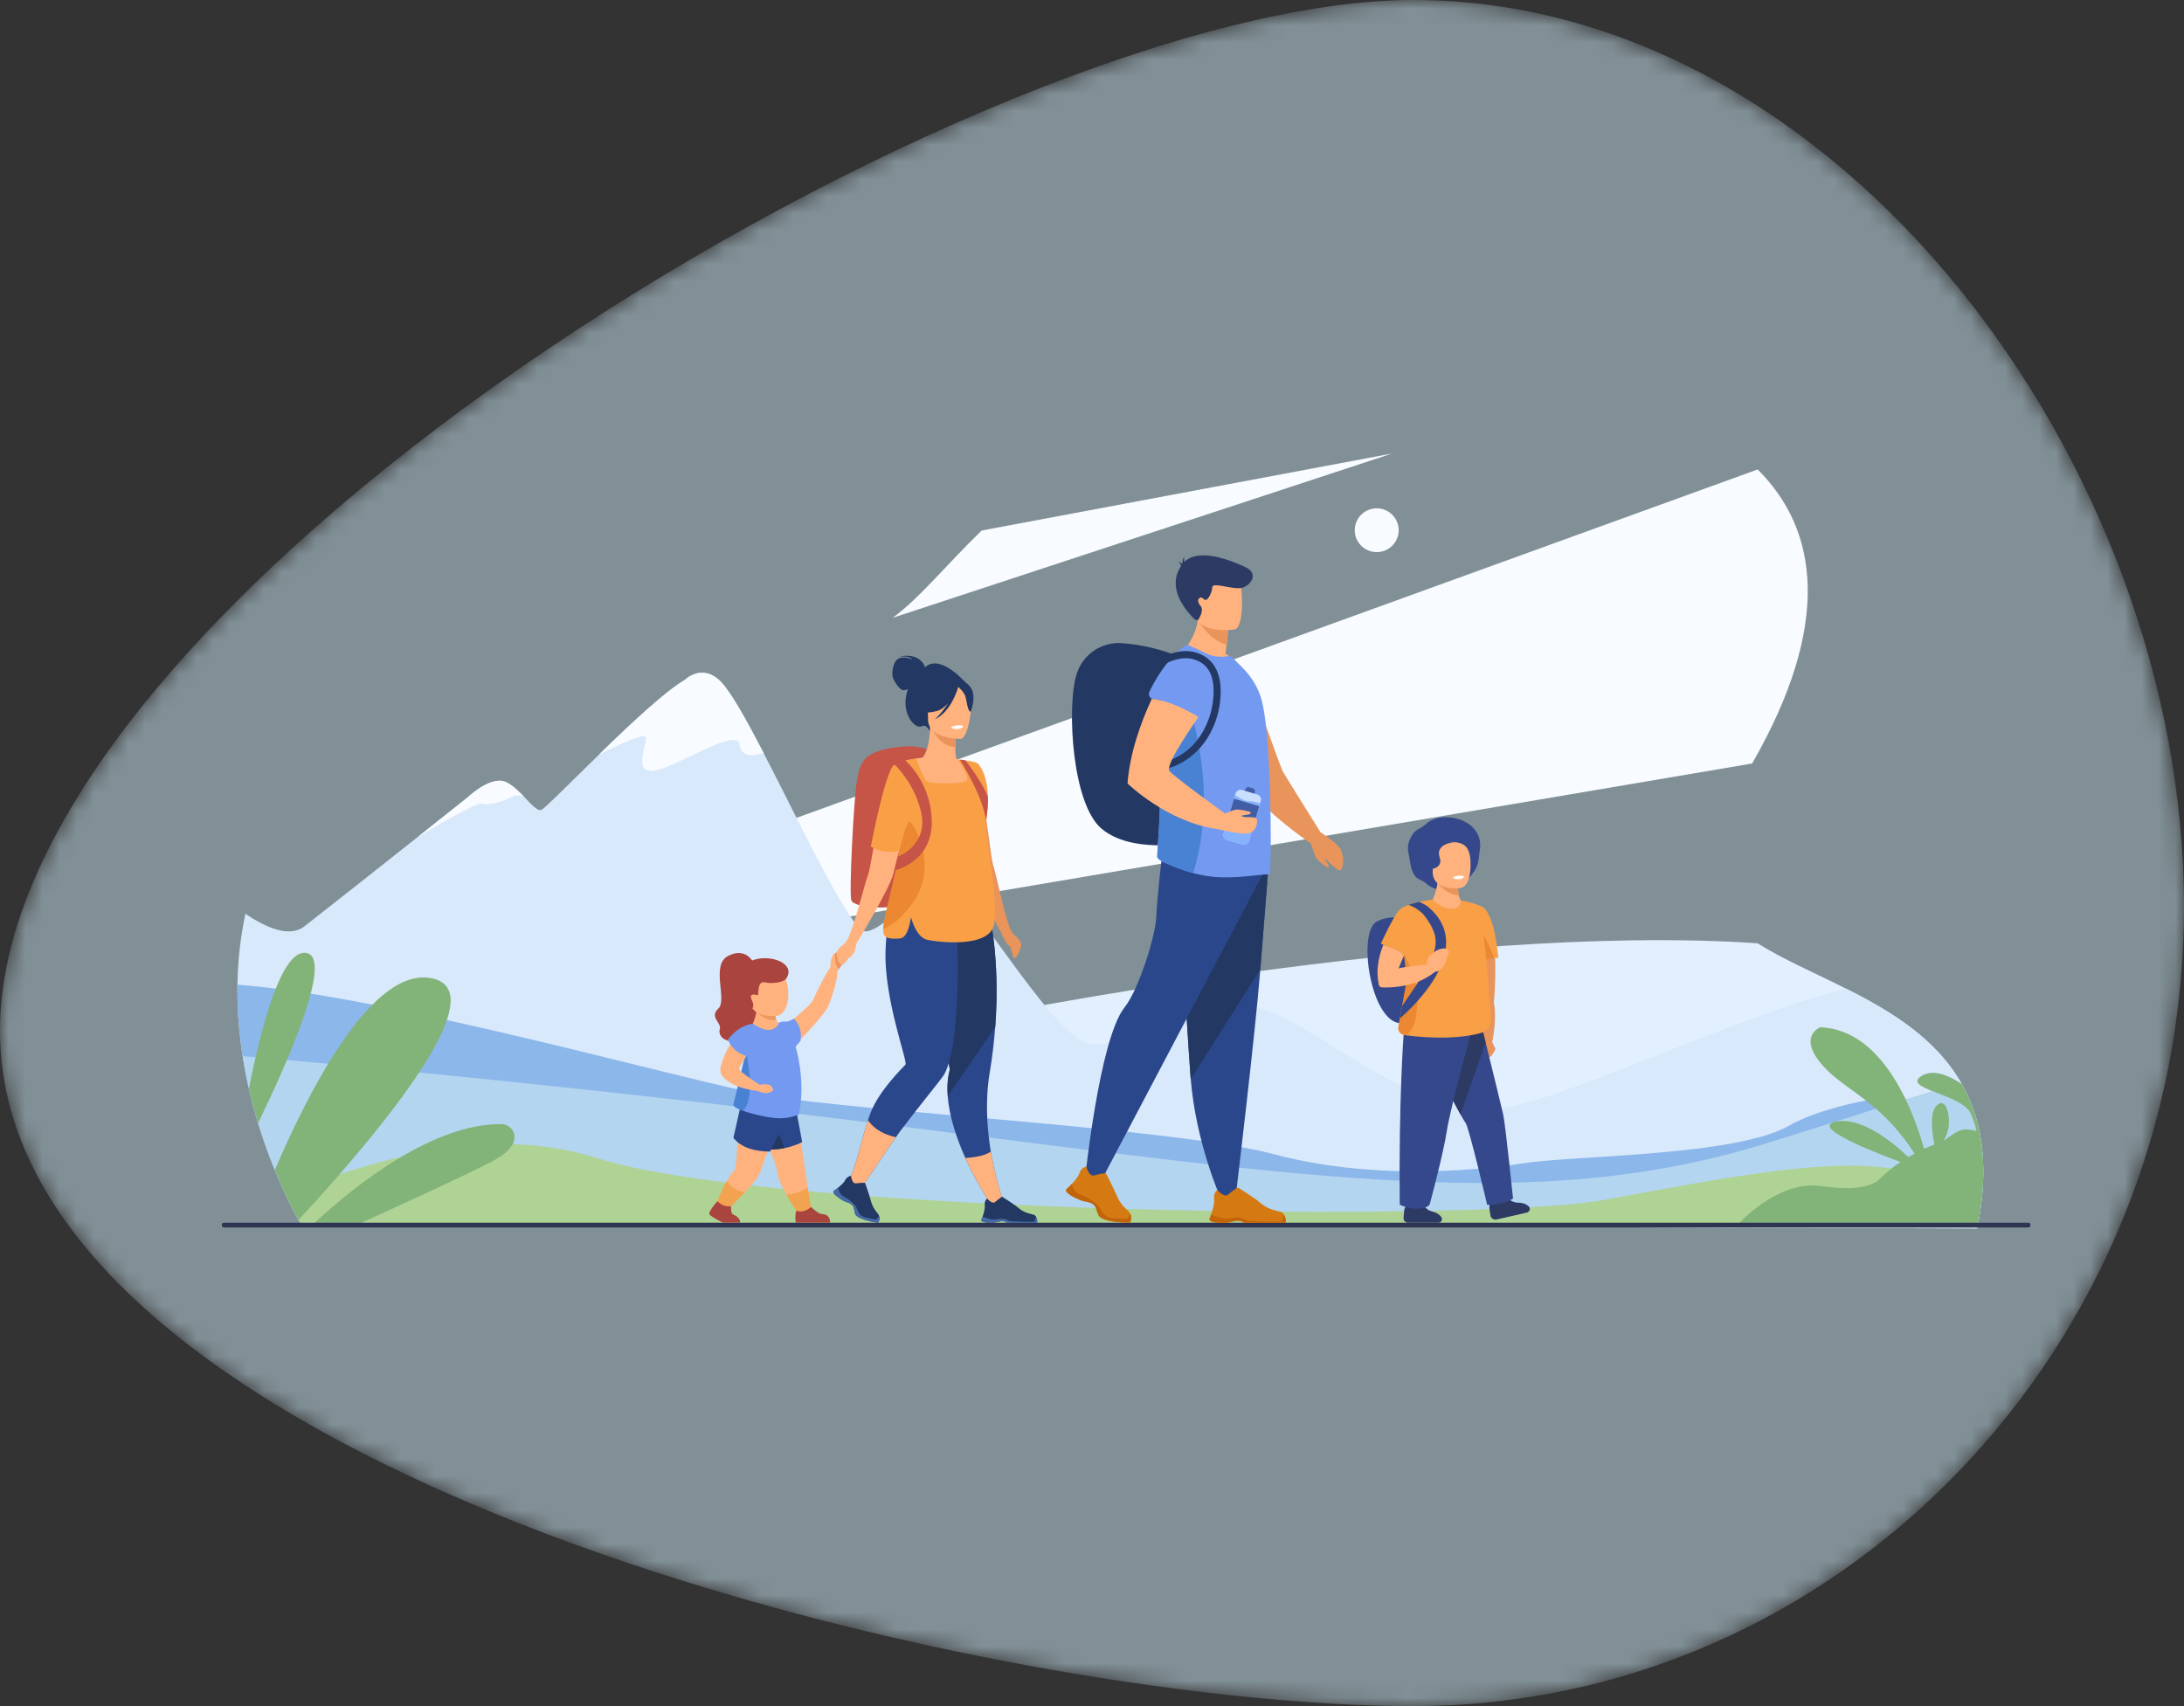 <svg width="128" height="100" viewBox="0 0 128 100" fill="none" xmlns="http://www.w3.org/2000/svg">
<rect x="0" y="0" width="128" height="100" fill="#333333" stroke="none"/>
<mask id="mask0_396_30525" style="mask-type:alpha" maskUnits="userSpaceOnUse" x="0" y="0" width="128" height="100">
<path d="M128 53.125C128 79.013 107.774 100 82.823 100C57.873 100 0 86.305 0 60.417C0 34.528 57.873 0 82.823 0C107.774 0 128 27.237 128 53.125Z" fill="#D3F0FF"/>
</mask>
<g mask="url(#mask0_396_30525)">
<path d="M128 53.125C128 79.013 107.774 100 82.823 100C57.873 100 0 86.305 0 60.417C0 34.528 57.873 0 82.823 0C107.774 0 128 27.237 128 53.125Z" fill="#D3F0FF" fill-opacity="0.49"/>
<path d="M102.689 44.751L46.523 54.274L42.493 49.456L103.013 27.516C106.608 31.091 107.351 36.626 102.689 44.751Z" fill="#F8FBFF"/>
<path d="M115.875 72L89.065 71.918L72.445 71.867L71.939 71.865L70.77 71.862C60.084 65.949 56.827 59.749 56.827 59.749C57.21 59.654 84.557 54.034 103.005 55.288C104.485 56.22 106.354 57.021 108.218 57.959C109.247 58.478 110.274 59.038 111.234 59.685C114.652 61.994 117.204 65.414 115.875 72Z" fill="#E1EFFF"/>
<path d="M115.876 72L17.613 71.699C17.613 71.699 12.343 63.004 14.385 53.56C15.595 54.38 16.967 54.974 17.839 54.298C18.939 53.445 22.089 50.953 24.474 49.064L24.475 49.063C26.116 47.763 27.395 46.748 27.395 46.748C27.395 46.748 28.735 45.462 29.611 45.823C30.017 45.989 30.412 46.387 30.76 46.752C30.762 46.754 30.763 46.755 30.763 46.755C31.166 47.176 31.505 47.55 31.726 47.468C31.926 47.393 33.397 45.893 35.108 44.227C36.926 42.455 39.015 40.494 40.131 39.858C40.131 39.858 41.169 38.798 42.297 40.012C42.874 40.635 43.762 42.225 44.754 44.138C47.043 48.548 49.886 54.674 50.75 54.592C51.987 54.475 53.912 51.733 55.081 51.458C56.25 51.184 61.572 60.777 63.841 61.189C66.11 61.6 70.442 58.103 73.949 59.132C77.456 60.16 83.129 65.92 88.389 64.891C92.599 64.068 102.118 59.428 108.218 57.959C112.915 60.324 117.576 63.566 115.876 72Z" fill="#D9E9FC"/>
<path d="M115.94 71.665L101.83 71.797L89.065 71.917L17.614 71.698C17.614 71.698 15.108 67.565 14.221 61.902C14.014 60.579 13.896 59.171 13.918 57.714C22.972 58.402 40.194 63.365 44.974 64.21C50.405 65.17 68.97 66.13 74.608 67.638C80.245 69.146 86.227 68.666 89.252 68.186C92.278 67.707 101.781 67.777 104.893 65.958C106.846 64.816 111.454 63.954 111.684 64.434C112.168 65.439 112.522 66.471 112.769 67.338C112.969 67.246 113.17 67.161 113.369 67.083C113.249 66.472 113.081 65.3 113.455 64.856C113.97 64.244 114.293 65.172 114.211 65.993C114.177 66.332 114.042 66.642 113.895 66.889C114.211 66.639 114.729 66.261 115.036 66.216C115.328 66.173 115.64 66.241 115.832 66.297C115.779 66.005 115.677 65.647 115.483 65.239C115.202 64.647 114.067 64.276 113.251 63.948C112.52 63.654 112.044 63.395 112.664 63.045C113.321 62.673 114.173 63.026 114.86 63.471C114.903 63.499 114.946 63.527 114.988 63.556C115.452 64.381 115.806 65.308 116.015 66.36C116.314 67.854 116.322 69.601 115.94 71.665Z" fill="#8CB7EA"/>
<path d="M115.94 71.665L101.831 71.797L89.065 71.917L72.446 71.867L71.941 71.865L70.771 71.862L55.567 71.815L17.614 71.699C17.614 71.699 15.108 67.565 14.222 61.903C21.434 62.525 35.721 63.876 52.805 66.023C77.353 69.108 90.147 71.143 103.485 67.026C105.946 66.266 108.078 65.581 109.946 64.986C110.553 64.792 111.132 64.608 111.685 64.434C112.231 64.262 112.753 64.1 113.251 63.948C113.816 63.776 114.352 63.616 114.86 63.471C114.903 63.499 114.946 63.528 114.988 63.556C115.452 64.382 115.806 65.309 116.015 66.36C116.314 67.854 116.322 69.601 115.94 71.665Z" fill="#B4D5EF"/>
<path d="M114.251 71.665L89.065 71.918L72.446 71.867L71.94 71.865L70.77 71.862L55.566 71.815L17.593 71.665C17.593 71.665 17.544 71.584 17.423 71.366C17.26 71.068 17.001 70.579 16.697 69.929C20.746 68.519 28.04 65.659 34.961 67.87C45.276 71.166 86.636 71.68 93.96 70.343C101.283 69.006 110.58 67.033 113.234 69.489C113.952 70.154 114.229 70.717 114.251 71.665Z" fill="#AFD295"/>
<path d="M17.499 71.502C17.477 71.463 17.451 71.417 17.423 71.365C17.259 71.068 17.001 70.579 16.697 69.929C16.618 69.76 16.536 69.581 16.452 69.392C16.386 69.241 16.317 69.084 16.248 68.92C16.225 68.865 16.202 68.81 16.178 68.754C16.154 68.697 16.13 68.638 16.106 68.579C17.854 64.498 21.784 56.364 25.456 57.378C29.077 58.379 21.533 67.145 17.499 71.502Z" fill="#82B378"/>
<path d="M15.127 65.828C15.028 65.503 14.932 65.167 14.84 64.823C14.752 64.493 14.668 64.156 14.589 63.81C15.313 60.151 16.492 55.686 17.915 55.85C19.602 56.044 16.887 62.195 15.127 65.828Z" fill="#82B378"/>
<path d="M28.852 68.066C27.629 68.716 24.1 70.342 21.097 71.708C21.096 71.708 21.096 71.708 21.096 71.708L19.511 71.703C19.511 71.703 19.511 71.703 19.51 71.703L18.411 71.7C20.972 69.321 25.453 65.85 29.385 65.888C29.76 65.892 30.089 66.161 30.148 66.53C30.21 66.92 29.988 67.461 28.852 68.066Z" fill="#82B378"/>
<path d="M115.941 71.665C115.924 71.757 115.906 71.851 115.887 71.945H101.699C101.699 71.945 101.745 71.891 101.831 71.797C102.365 71.221 104.451 69.171 106.804 69.525C109.537 69.937 110.155 69.114 110.155 69.114C110.539 68.732 110.954 68.399 111.385 68.11C109.492 67.406 106.048 66.015 107.634 65.737C109.119 65.477 110.894 66.915 111.843 67.821C111.964 67.75 112.086 67.682 112.208 67.616C111.453 66.438 110.683 65.624 109.946 64.985C109.539 64.632 109.141 64.333 108.763 64.055C108.031 63.519 107.369 63.065 106.837 62.465C105.302 60.734 106.688 60.208 106.688 60.208C108.531 60.285 109.904 61.504 110.903 63.034C111.195 63.481 111.455 63.954 111.685 64.433C112.168 65.439 112.523 66.471 112.769 67.338C112.97 67.246 113.171 67.161 113.37 67.083C113.249 66.472 113.081 65.3 113.455 64.856C113.971 64.244 114.293 65.171 114.211 65.993C114.178 66.332 114.043 66.642 113.896 66.889C114.211 66.639 114.729 66.261 115.037 66.216C115.329 66.173 115.641 66.24 115.833 66.297C115.78 66.005 115.677 65.647 115.483 65.239C115.202 64.647 114.068 64.276 113.251 63.948C112.521 63.654 112.045 63.395 112.665 63.045C113.321 62.673 114.174 63.026 114.86 63.471C114.904 63.499 114.947 63.527 114.988 63.556C115.452 64.381 115.806 65.308 116.016 66.36C116.315 67.854 116.322 69.601 115.941 71.665Z" fill="#82B378"/>
<path d="M83.31 54.092C83.31 54.092 81.824 53.418 80.7 54.008C79.576 54.598 80.263 59.468 81.871 59.94C81.871 59.94 84.883 60.9 83.31 54.092Z" fill="#35488B"/>
<path d="M87.609 61.382C87.605 61.375 87.6 61.369 87.594 61.362C87.559 61.309 87.499 61.175 87.455 61.071C87.754 59.611 87.553 58.767 87.553 58.767C87.588 58.343 87.843 55.375 87.257 54C86.975 53.336 86.501 53.335 86.501 53.335C86.501 53.335 85.569 54.621 85.496 55.191C85.429 55.714 86.972 60.389 87.054 61.19C87.053 61.19 87.052 61.19 87.052 61.19L87.075 62.005L87.315 61.948C87.325 61.945 87.335 61.942 87.345 61.938C87.374 61.924 87.4 61.903 87.418 61.874L87.612 61.568C87.649 61.509 87.645 61.436 87.609 61.382ZM87.153 61.249L87.163 61.243L87.158 61.25C87.157 61.251 87.156 61.25 87.153 61.249Z" fill="#E8945B"/>
<path d="M88.365 70.219C88.365 70.219 88.599 70.496 88.974 70.492C89.206 70.489 89.422 70.559 89.579 70.691C89.718 70.807 89.662 71.033 89.484 71.074L87.71 71.479C87.539 71.518 87.372 71.402 87.35 71.229C87.334 71.099 87.313 70.953 87.294 70.841C87.247 70.576 87.462 70.305 87.462 70.305L88.365 70.219Z" fill="#2C3A64"/>
<path d="M88.677 70.246C88.677 70.246 88.167 70.645 87.159 70.619C87.159 70.619 86.102 66.108 85.902 65.833C85.854 65.768 85.755 65.6 85.631 65.378C85.621 65.359 85.609 65.34 85.598 65.32C85.193 64.594 84.559 63.376 84.513 63.191C84.452 62.942 85.18 59.744 85.778 59.846C86.226 59.924 86.611 60.125 86.778 60.221C86.834 60.254 86.865 60.274 86.865 60.274C86.865 60.274 86.888 60.365 86.927 60.523C86.962 60.667 87.011 60.865 87.07 61.1C87.077 61.129 87.085 61.159 87.092 61.19C87.424 62.534 88.013 64.928 88.102 65.336C88.227 65.908 88.677 70.246 88.677 70.246Z" fill="#35488B"/>
<path d="M87.07 61.1L85.598 65.32C85.193 64.594 84.559 63.376 84.513 63.191C84.452 62.942 85.18 59.744 85.778 59.846C86.226 59.924 86.611 60.125 86.778 60.221C86.834 60.254 86.865 60.274 86.865 60.274C86.865 60.274 86.888 60.365 86.927 60.523C86.962 60.667 87.011 60.865 87.07 61.1Z" fill="#2C3A64"/>
<path d="M83.43 70.624C83.43 70.624 83.589 70.934 83.942 71.011C84.164 71.059 84.354 71.174 84.472 71.336C84.572 71.473 84.475 71.665 84.306 71.665H82.516C82.364 71.665 82.245 71.534 82.26 71.382C82.273 71.25 82.287 71.096 82.294 70.978C82.307 70.72 82.566 70.513 82.566 70.513L83.43 70.624Z" fill="#2C3A64"/>
<path d="M82.554 50.029C82.448 49.569 82.579 49.23 82.791 48.902C82.994 48.589 83.279 48.575 83.553 48.31C83.811 48.06 84.292 47.895 84.675 47.895C85.9 47.895 86.961 48.643 86.719 49.911C86.642 50.314 86.707 50.631 86.379 51.102C85.971 51.69 85.474 52.162 84.675 52.162C84.251 52.162 83.88 52.065 83.553 51.757C83.375 51.589 83.12 51.569 82.964 51.386C82.647 51.017 82.671 50.531 82.554 50.029Z" fill="#35488B"/>
<path d="M85.799 53.007L84.273 53.785L83.967 52.729C83.967 52.729 84.161 52.363 84.249 51.764C84.286 51.513 84.304 51.22 84.281 50.895L85.525 51.53C85.525 51.53 85.495 51.645 85.475 51.815C85.454 51.997 85.444 52.244 85.496 52.478C85.542 52.679 85.632 52.871 85.799 53.007Z" fill="#FFB27D"/>
<path d="M82.262 60.659C82.262 60.659 81.972 64.495 82.037 70.609C82.037 70.609 82.387 70.792 82.809 70.834C83.597 70.913 83.79 70.601 83.79 70.601C83.79 70.601 84.596 67.617 84.798 66.273C84.984 65.034 86.204 60.561 86.204 60.561L82.262 60.659Z" fill="#35488B"/>
<path d="M86.794 53.107V53.108C86.641 53.041 86.232 52.88 85.607 52.777C85.614 52.996 85.555 53.198 85.169 53.248C84.657 53.315 84.199 52.966 83.967 52.729C83.967 52.729 83.606 52.768 83.184 52.86C82.973 52.906 82.748 52.965 82.545 53.041C82.299 53.131 82.086 53.243 81.973 53.382C81.973 53.382 81.973 53.382 81.973 53.382C81.578 53.864 80.93 55.318 80.93 55.318C80.93 55.318 82.01 55.717 82.281 55.95L82.288 56.002L82.457 57.401L81.954 60.188C81.949 60.212 81.947 60.237 81.947 60.261C81.947 60.447 82.075 60.615 82.263 60.66C82.263 60.66 82.306 60.667 82.385 60.678C82.919 60.752 85.085 61.011 86.783 60.551C87.165 60.447 87.416 60.084 87.385 59.69L87.108 56.226C87.256 56.201 87.426 56.174 87.565 56.158C87.68 56.146 87.773 56.142 87.811 56.153C87.811 56.153 87.617 53.415 86.794 53.107Z" fill="#F99F46"/>
<path opacity="0.4" d="M83.073 58.573C83.04 59.545 82.944 60.369 82.386 60.677C82.306 60.666 82.263 60.659 82.263 60.659C82.075 60.614 81.947 60.446 81.947 60.26C81.947 60.236 81.95 60.212 81.954 60.187L82.457 57.4L82.288 56.001C82.296 55.976 82.301 55.964 82.301 55.964C82.301 55.964 83.116 57.328 83.073 58.573Z" fill="#D86713"/>
<path opacity="0.4" d="M87.565 56.158C87.423 56.173 87.107 56.225 87.107 56.225L86.947 54.774C86.947 54.774 87.481 55.797 87.565 56.158Z" fill="#D86713"/>
<path d="M82.043 59.69L82.174 58.966C84.388 55.772 84.555 55.199 83.559 53.766C83.274 53.355 82.756 53.098 82.544 53.04C82.747 52.965 82.973 52.905 83.183 52.859C83.394 52.958 83.587 53.054 83.737 53.184C86.775 55.807 82.043 59.69 82.043 59.69Z" fill="#35488B"/>
<path d="M85.497 52.478C84.79 52.459 84.249 51.765 84.249 51.765L85.475 51.815C85.454 51.997 85.444 52.244 85.497 52.478Z" fill="#E8945B"/>
<path d="M85.564 52.052C85.564 52.052 84.001 52.242 83.968 51.144C83.935 50.047 84.586 49.335 85.021 49.344C85.888 49.36 86.03 49.709 86.131 50.073C86.232 50.437 86.283 51.975 85.564 52.052Z" fill="#FFB27D"/>
<path d="M85.145 51.419C85.145 51.419 85.18 51.556 85.522 51.531C85.522 51.531 85.809 51.51 85.799 51.359C85.799 51.359 85.518 51.255 85.145 51.419Z" fill="white"/>
<path d="M85.408 49.354C85.408 49.354 84.072 49.353 84.379 50.267C84.573 50.843 83.93 50.933 83.93 50.933L83.62 50.009L83.814 49.29L85.408 49.354Z" fill="#35488B"/>
<path d="M84.628 55.591C84.24 55.618 84.002 55.811 83.856 56.015C83.854 56.01 83.851 56.005 83.847 56.001C83.802 55.94 83.73 56.099 83.657 56.262C83.615 56.357 83.628 56.451 83.645 56.514C83.642 56.528 83.641 56.537 83.641 56.537C83.641 56.537 82.187 56.668 81.972 56.764C81.972 56.764 82.09 56.445 82.3 55.964C82.11 55.778 81.487 55.502 81.074 55.374C80.759 56.175 80.638 56.968 80.815 57.731C80.834 57.812 80.905 57.87 80.988 57.874C81.45 57.895 82.98 57.888 84.1 56.963L84.12 56.958C84.388 56.942 84.64 56.676 84.736 56.327C84.833 55.978 84.841 56.085 84.915 55.839C84.989 55.593 84.628 55.591 84.628 55.591Z" fill="#FFB27D"/>
<path d="M44.754 44.138C44.21 44.312 43.452 44.406 43.358 43.677C43.221 42.614 40.161 44.671 38.58 45.117C36.998 45.562 37.892 43.746 37.858 43.231C37.837 42.917 36.299 43.628 35.107 44.227C36.926 42.455 39.015 40.494 40.131 39.858C40.131 39.858 41.169 38.798 42.297 40.012C42.874 40.635 43.762 42.225 44.754 44.138Z" fill="#F8FBFF"/>
<path d="M30.76 46.752C30.726 46.721 30.431 46.48 29.894 46.755C29.321 47.048 28.565 47.208 28.221 47.105C27.877 47.002 24.475 49.064 24.475 49.064L24.475 49.063C26.116 47.763 27.395 46.748 27.395 46.748C27.395 46.748 28.735 45.463 29.612 45.823C30.017 45.989 30.412 46.387 30.76 46.752Z" fill="#F8FBFF"/>
<path d="M118.88 71.945H13.12C13.054 71.945 13 71.891 13 71.825V71.785C13 71.719 13.054 71.665 13.12 71.665H118.88C118.946 71.665 119 71.719 119 71.785V71.825C119 71.891 118.946 71.945 118.88 71.945Z" fill="#2E3552"/>
<path d="M47.53 70.836L46.853 71.186C46.853 71.186 46.449 70.66 46.087 70.025C45.834 69.58 45.602 69.082 45.545 68.673C45.407 67.681 44.354 66.051 44.463 65.773C44.573 65.496 46.661 65.016 46.661 65.016C46.661 65.016 47.069 67.803 47.341 69.604C47.42 70.13 47.488 70.572 47.53 70.836Z" fill="#FFB27D"/>
<path d="M47.015 66.945C46.628 67.132 46.27 67.239 45.961 67.299C45.502 67.389 45.157 67.374 45.004 67.359C44.947 67.353 44.917 67.348 44.917 67.348C44.917 67.348 44.541 67.078 44.106 66.449C43.707 65.872 43.41 65.047 43.41 65.037L46.599 64.728L47.015 66.945Z" fill="#2B478B"/>
<path d="M45.962 67.299C45.502 67.389 45.157 67.374 45.004 67.359L45.362 65.97C45.363 65.971 45.827 66.694 45.962 67.299Z" fill="#233862"/>
<path d="M47.531 70.836L46.854 71.186C46.854 71.186 46.449 70.66 46.088 70.025C46.37 70.004 46.859 69.92 47.342 69.605C47.421 70.13 47.488 70.572 47.531 70.836Z" fill="#F1A34F"/>
<path d="M45.993 65.652C45.993 65.652 45.138 66.855 44.62 68.545C44.498 68.944 44.083 69.439 43.663 69.88C43.255 70.308 42.844 70.683 42.692 70.868L42.003 70.537C42.003 70.537 42.245 69.845 42.603 69.216C42.736 68.982 42.885 68.757 43.044 68.58C43.263 68.335 43.191 65.242 43.41 65.038C43.629 64.834 45.993 65.652 45.993 65.652Z" fill="#FFB27D"/>
<path d="M46.401 64.936L45.139 67.495C45.131 67.496 44.198 67.524 43.535 67.153C43.155 66.941 42.984 66.691 42.984 66.691L43.378 64.936H46.401Z" fill="#2B478B"/>
<path d="M44.139 56.395C44.139 56.395 43.71 55.495 42.673 56.03C41.636 56.566 42.646 58.609 42.101 59.114C41.557 59.618 42.298 59.949 42.188 60.31C42.078 60.672 42.393 61.084 43.119 61.035C43.844 60.986 44.609 61.026 44.937 60.392C45.265 59.759 45.19 58.366 45.064 58.17C44.937 57.975 44.139 56.395 44.139 56.395Z" fill="#AA443E"/>
<path d="M44.054 60.135L44.057 60.136C44.054 60.138 44.054 60.135 44.054 60.135Z" fill="#FFB27D"/>
<path d="M45.82 61.198L44.057 60.137C44.066 60.133 44.102 60.08 44.234 59.7C44.29 59.537 44.32 59.397 44.334 59.285C44.336 59.274 44.338 59.263 44.338 59.252C44.356 59.09 44.343 58.997 44.343 58.997L44.73 59.136L45.444 59.394C45.436 59.575 45.461 59.702 45.5 59.789C45.593 60.001 45.767 60.003 45.772 60.003L45.82 61.198Z" fill="#FFB27D"/>
<path d="M45.501 59.789C44.81 59.848 44.422 59.398 44.336 59.285C44.323 59.268 44.316 59.259 44.316 59.259C44.316 59.259 44.325 59.257 44.339 59.252C44.395 59.236 44.548 59.19 44.73 59.136L45.445 59.394C45.436 59.575 45.462 59.702 45.501 59.789Z" fill="#ED985F"/>
<path d="M45.535 59.542C45.535 59.542 44.001 59.71 43.969 58.676C43.938 57.641 43.711 57.168 44.773 57.076C45.834 56.983 46.085 57.365 46.147 57.715C46.343 58.808 45.967 59.495 45.535 59.542Z" fill="#FFB27D"/>
<path d="M42.674 56.03C42.652 55.983 42.637 55.952 42.637 55.952C42.653 55.973 42.665 56.001 42.674 56.03Z" fill="#D35C2B"/>
<path d="M49.568 55.723C49.51 55.689 49.408 55.694 49.277 55.728C49.181 55.757 49.069 55.8 48.952 55.863C48.943 55.863 48.938 55.868 48.928 55.873C48.654 56.022 48.661 56.719 48.661 56.728C48.486 56.872 47.812 58.233 47.656 58.606C47.498 58.979 46.027 60.106 46.027 60.106L46.397 61.344C46.836 61.122 48.174 59.588 48.453 59.136C48.732 58.683 49.133 57.185 49.081 56.933C49.081 56.932 49.08 56.931 49.08 56.93C49.085 56.921 49.117 56.867 49.166 56.797C49.248 56.671 49.379 56.477 49.461 56.381C49.525 56.308 49.578 56.168 49.602 56.037C49.632 55.892 49.622 55.752 49.568 55.723Z" fill="#FFB27D"/>
<path d="M44.855 57.581C44.312 57.444 44.519 58.403 44.382 58.337C44.229 58.264 43.965 58.265 44.007 58.45C44.048 58.634 44.108 58.7 44.14 58.816C44.171 58.931 44.139 59.16 44.013 59.113C43.887 59.067 42.713 57.73 43.542 56.69C44.371 55.648 46.843 56.29 46.064 57.379C45.927 57.57 45.241 57.678 44.855 57.581Z" fill="#AA443E"/>
<path d="M46.826 65.313C46.826 65.313 46.364 65.557 45.639 65.546C45.176 65.539 44.195 65.338 43.563 65.111C43.203 64.982 42.957 64.844 42.987 64.728C43.029 64.561 43.337 63.279 43.622 62.092C43.883 61.007 44.123 60.002 44.123 60.002C44.123 60.002 44.842 60.511 45.261 60.332C45.679 60.152 45.626 59.949 45.626 59.949C45.626 59.949 45.899 59.839 46.028 59.88C46.156 59.92 46.521 59.714 46.521 59.714C46.521 59.714 46.924 60.025 46.939 60.691C46.941 60.789 46.935 60.896 46.918 61.011L46.627 61.345C46.627 61.345 47.244 63.283 46.826 65.313Z" fill="#739AF0"/>
<path d="M48.652 71.664H46.631C46.631 71.664 46.593 71.337 46.639 71.056C46.645 71.022 46.662 70.992 46.689 70.964C46.807 71.004 46.981 71.033 47.174 70.963C47.333 70.907 47.45 70.82 47.531 70.742C47.552 70.762 47.969 71.158 48.163 71.158C48.361 71.159 48.663 71.254 48.652 71.664Z" fill="#AA443E"/>
<path d="M43.664 69.88C43.257 70.308 42.845 70.683 42.693 70.868L42.004 70.537C42.004 70.537 42.246 69.845 42.604 69.216C42.728 69.407 43.051 69.801 43.664 69.88Z" fill="#F1A34F"/>
<path d="M42.842 70.69C42.842 70.69 42.817 71.127 42.963 71.185C43.11 71.243 43.382 71.387 43.382 71.664H42.37C42.37 71.664 41.672 71.322 41.579 71.176C41.486 71.031 42.044 70.41 42.044 70.41C42.044 70.41 42.387 70.789 42.842 70.69Z" fill="#AA443E"/>
<path d="M43.563 65.111C43.203 64.982 42.957 64.844 42.987 64.728C43.029 64.561 43.337 63.279 43.622 62.092C43.706 61.939 43.76 61.847 43.76 61.847C43.76 61.847 44.3 64.309 43.563 65.111Z" fill="#4A82D3"/>
<path d="M45.133 63.613C44.974 63.509 44.587 63.57 44.525 63.581C44.307 63.452 43.677 63.017 43.38 62.762C43.314 62.706 43.317 62.589 43.364 62.517C43.486 62.332 43.691 62.011 43.76 61.846C43.86 61.606 44.523 60.249 44.141 60.14C44.141 60.14 42.777 60.428 42.238 62.544C42.186 62.751 42.24 62.972 42.384 63.131C42.631 63.404 43.177 63.804 44.445 63.951C44.445 63.951 44.842 64.202 45.233 63.975C45.358 63.903 45.307 63.726 45.133 63.613Z" fill="#FFB27D"/>
<path d="M44.123 60.002C44.123 60.002 43.321 60.059 42.667 60.929C42.667 60.929 42.888 61.729 43.928 61.943C43.928 61.943 44.568 60.502 44.123 60.002Z" fill="#739AF0"/>
<path d="M81.59 26.581L52.316 36.212C53.89 35.068 55.412 33.152 57.535 31.095L81.59 26.581Z" fill="#F8FBFF"/>
<path d="M80.687 29.794C79.976 29.794 79.399 30.369 79.399 31.078C79.399 31.787 79.976 32.361 80.687 32.361C81.398 32.361 81.974 31.787 81.974 31.078C81.974 30.369 81.398 29.794 80.687 29.794Z" fill="#F8FBFF"/>
<path d="M78.584 49.811C78.374 49.386 77.456 48.827 77.39 48.78C76.779 47.813 75.381 45.541 75.221 45.289C75.022 44.974 73.222 39.789 73.222 39.789L69.744 39.131C69.744 39.131 72.902 45.632 73.426 46.421C74.173 47.557 76.285 49.063 76.828 49.441C76.878 49.597 77.062 50.175 77.147 50.303C77.245 50.453 77.781 50.868 77.829 50.85C77.877 50.833 77.898 50.787 77.852 50.689C77.805 50.592 77.591 50.305 77.639 50.303C77.688 50.302 78.367 51.094 78.552 51.002C78.737 50.911 78.795 50.236 78.584 49.811Z" fill="#E8945B"/>
<path d="M69.484 38.663C69.484 38.663 67.952 37.858 65.755 37.697C64.577 37.611 63.489 38.336 63.119 39.454C63.098 39.519 63.077 39.586 63.058 39.655C62.542 41.506 62.823 47.108 64.559 48.569C66.294 50.031 69.484 49.414 69.484 49.414V38.663H69.484Z" fill="#233862"/>
<path d="M74.27 51.719C74.27 51.719 74.084 54.034 73.865 56.818C73.568 60.599 72.436 70.021 72.436 70.021C72.436 70.021 72.676 70.397 71.511 70.152C71.511 70.152 70.084 66.943 69.788 63.251C69.783 63.191 69.778 63.13 69.774 63.069C69.498 59.311 69.069 51.398 69.069 51.398L74.27 51.719Z" fill="#2B478B"/>
<path d="M74.333 50.919C74.333 50.919 74.083 54.035 73.864 56.818L69.787 63.252C69.782 63.191 69.777 63.13 69.773 63.069C69.497 59.311 69.068 51.398 69.068 51.398L74.333 50.919Z" fill="#233862"/>
<path d="M74.093 51.075L64.584 69.122C64.584 69.122 63.699 69.518 63.584 69.174C63.584 69.174 64.428 60.906 65.905 59.051C66.74 58.003 67.72 54.858 67.766 53.758C67.812 52.658 68.065 50.481 68.065 50.481L74.093 51.075Z" fill="#2B478B"/>
<path d="M66.201 71.665C66.201 71.665 64.821 71.684 64.421 71.294C64.374 71.248 64.222 70.787 64.22 70.782C64.208 70.745 64.138 70.576 63.853 70.481C63.666 70.418 63.51 70.42 63.33 70.349C63.197 70.297 62.94 70.172 62.817 70.101C62.389 69.852 62.487 69.72 62.487 69.72C62.487 69.72 62.581 69.635 62.705 69.511C62.739 69.477 62.775 69.44 62.811 69.401C62.996 69.205 63.202 68.957 63.255 68.781C63.3 68.63 63.385 68.532 63.465 68.469C63.566 68.39 63.661 68.367 63.661 68.367C63.661 68.367 63.812 68.97 64.11 68.895C64.687 68.749 64.795 68.766 64.815 68.775L64.82 68.779C64.82 68.779 65.291 69.691 65.423 70.016C65.656 70.595 65.956 70.814 66.144 71.004C66.192 71.053 66.227 71.106 66.25 71.16C66.348 71.381 66.275 71.624 66.201 71.665Z" fill="#D57912"/>
<path d="M66.201 71.665C66.201 71.665 64.821 71.685 64.421 71.294C64.374 71.249 64.222 70.787 64.22 70.782C64.208 70.745 64.138 70.576 63.853 70.481C63.666 70.418 63.51 70.42 63.33 70.349C63.197 70.297 62.94 70.172 62.817 70.101C62.389 69.852 62.487 69.721 62.487 69.721C62.487 69.721 62.581 69.635 62.705 69.511C62.739 69.477 62.775 69.44 62.811 69.401C62.856 69.576 62.981 69.888 63.311 70.016C63.782 70.198 64.288 70.512 64.436 70.764C64.585 71.016 64.681 71.242 64.968 71.338C65.256 71.434 66.007 71.46 66.059 71.434C66.101 71.413 66.142 71.227 66.25 71.161C66.348 71.381 66.275 71.624 66.201 71.665Z" fill="#C1650A"/>
<path d="M71.343 71.668H71.914C72.105 71.638 72.246 71.583 72.442 71.557C72.74 71.518 72.877 71.64 72.904 71.668C72.908 71.671 72.91 71.674 72.91 71.674H75.334C75.395 71.587 75.336 71.386 75.279 71.237C75.24 71.137 75.156 71.061 75.052 71.031C74.795 70.957 74.288 70.89 73.824 70.472C73.563 70.236 72.563 69.607 72.563 69.607L72.558 69.606C72.536 69.606 72.431 69.638 71.977 70.021C71.742 70.218 71.341 69.742 71.341 69.742C71.341 69.742 71.266 69.804 71.209 69.919C71.164 70.011 71.131 70.136 71.157 70.29C71.193 70.508 71.076 70.913 70.983 71.187C70.927 71.352 70.879 71.47 70.879 71.47C70.879 71.47 70.853 71.606 71.343 71.668Z" fill="#D57912"/>
<path d="M71.344 71.676H71.912C72.103 71.646 72.246 71.583 72.442 71.557C72.74 71.518 72.877 71.64 72.904 71.668C72.907 71.671 72.909 71.674 72.909 71.674H75.333C75.394 71.587 75.335 71.386 75.278 71.237C75.205 71.172 75.184 71.521 75.143 71.576C75.103 71.632 73.166 71.597 73.054 71.516C72.942 71.434 72.606 71.293 72.139 71.404C71.732 71.501 71.132 71.252 70.983 71.186C70.927 71.352 70.879 71.47 70.879 71.47C70.879 71.47 70.853 71.615 71.344 71.676Z" fill="#C1650A"/>
<path d="M69.116 38.34C69.116 38.34 71.388 39.455 72.7 39.042C72.7 39.042 72.377 38.63 71.814 38.321C71.846 38.131 71.872 37.956 71.892 37.802C71.965 37.241 71.967 36.921 71.967 36.921L70.576 35.803L70.263 35.551C70.272 35.817 70.256 36.063 70.221 36.289C70.218 36.307 70.216 36.325 70.212 36.343C69.986 37.69 69.116 38.34 69.116 38.34Z" fill="#FFB27D"/>
<path d="M67.82 50.197C67.814 50.341 68.112 50.499 68.241 50.557C68.815 50.814 69.366 51.025 69.931 51.174C70.326 51.279 70.727 51.354 71.148 51.394C72.364 51.519 73.801 51.245 74.295 51.252C74.347 51.252 74.393 51.232 74.433 51.2C74.466 51.173 74.492 49.692 74.466 47.824C74.466 47.752 74.466 47.673 74.459 47.601V47.575C74.453 46.848 74.426 46.081 74.393 45.32C74.321 43.643 74.19 42.023 73.966 41.126C73.703 40.071 73.099 39.376 72.546 38.864L72.154 38.475C72.13 38.451 72.095 38.44 72.06 38.447C71.621 38.527 71.141 38.521 70.68 38.294C70.161 38.039 69.595 37.763 69.503 37.829C68.425 38.632 67.889 41.004 67.899 43.702C67.9 43.787 67.901 43.873 67.902 43.958C67.906 44.237 67.916 44.519 67.933 44.802C68.05 46.792 67.93 48.518 67.861 49.521C67.841 49.81 67.825 50.039 67.82 50.197Z" fill="#739AF0"/>
<path d="M73.418 46.199L73.22 46.14C73.121 46.111 73.017 46.168 72.987 46.266L72.95 46.391C72.921 46.489 72.978 46.593 73.076 46.623L73.274 46.681C73.373 46.711 73.478 46.654 73.507 46.555L73.544 46.431C73.574 46.332 73.517 46.228 73.418 46.199Z" fill="#415DA5"/>
<path d="M73.688 46.569L72.792 46.303C72.632 46.256 72.462 46.347 72.415 46.507L71.714 48.862C71.666 49.021 71.758 49.191 71.918 49.238L72.814 49.503C72.974 49.551 73.144 49.459 73.191 49.3L73.892 46.945C73.94 46.785 73.848 46.616 73.688 46.569Z" fill="#CADEFF"/>
<path d="M72.386 46.602L71.714 48.862C71.666 49.021 71.758 49.19 71.918 49.238L72.814 49.503C72.974 49.55 73.144 49.459 73.191 49.299L73.85 47.086C73.718 47.041 73.413 46.95 73.194 46.965C72.98 46.98 72.578 46.731 72.386 46.602Z" fill="#86B1FC"/>
<path d="M72.323 46.814L71.883 48.291L73.361 48.729L73.801 47.252L72.323 46.814Z" fill="#415DA5"/>
<path d="M67.82 50.197C67.814 50.341 68.112 50.499 68.241 50.557C68.815 50.814 69.366 51.025 69.931 51.174C71.5 46.121 69.622 41.224 69.622 41.224L67.901 43.959C67.906 44.237 67.916 44.519 67.932 44.802C68.05 46.792 67.929 48.518 67.861 49.521C67.841 49.81 67.825 50.039 67.82 50.197Z" fill="#4A82D3"/>
<path d="M70.233 42.012C69.67 41.68 68.541 41.077 67.609 40.981C67.404 40.96 67.279 40.747 67.362 40.559C67.656 39.887 68.489 38.482 69.503 37.829C69.598 37.768 69.67 37.821 69.769 37.876C70.143 38.085 70.948 38.705 70.998 39.435C71.042 40.084 70.819 41.211 70.684 41.816C70.639 42.018 70.41 42.117 70.233 42.012Z" fill="#739AF0"/>
<path d="M70.201 36.322C70.201 36.322 70.205 36.329 70.213 36.343C70.3 36.5 70.9 37.512 71.892 37.802C71.965 37.24 71.967 36.921 71.967 36.921L70.576 35.803C70.392 36.017 70.266 36.214 70.221 36.29C70.208 36.311 70.201 36.322 70.201 36.322Z" fill="#E8945B"/>
<path d="M72.369 36.89C72.369 36.89 70.201 37.249 69.997 35.899C69.793 34.549 69.377 33.687 70.752 33.4C72.128 33.114 72.475 33.589 72.653 34.023C72.831 34.457 72.928 36.762 72.369 36.89Z" fill="#FFB27D"/>
<path d="M72.99 33.241C72.54 33.034 70.349 31.997 69.408 32.943C69.391 32.798 69.394 32.626 69.394 32.626C69.326 32.749 69.296 32.931 69.281 33.059C69.198 32.959 69.042 32.942 69.042 32.942C69.153 32.995 69.2 33.095 69.22 33.179C68.289 34.56 69.703 35.965 69.897 36.184C70.097 36.41 70.212 36.343 70.212 36.343C70.212 36.343 70.566 35.865 70.394 35.552C70.394 35.552 70.106 35.262 70.272 35.079C70.437 34.896 70.533 35.174 70.664 35.166C70.795 35.157 71.031 34.774 71.048 34.426C71.065 34.078 72.324 34.609 72.83 34.444C73.337 34.279 73.781 33.605 72.99 33.241Z" fill="#2C3A64"/>
<path d="M67.853 45.175L67.786 44.763C68.791 44.6 69.604 44.119 70.203 43.332C70.655 42.738 70.973 41.959 71.076 41.196C71.275 39.718 70.885 38.877 69.883 38.624C68.986 38.398 67.949 39.097 67.939 39.104L67.701 38.76C67.75 38.727 68.903 37.946 69.986 38.219C70.831 38.432 71.777 39.132 71.491 41.252C71.425 41.741 71.214 42.694 70.537 43.584C69.871 44.459 68.968 44.995 67.853 45.175Z" fill="#233862"/>
<path d="M73.663 48.012C73.612 47.813 72.909 47.972 72.76 47.824C72.725 47.79 73.088 47.762 73.192 47.734C73.297 47.706 73.318 47.66 73.3 47.612C73.282 47.563 72.617 47.428 72.439 47.451C72.33 47.465 72.014 47.588 71.787 47.682C71.788 47.68 71.788 47.679 71.787 47.679C71.787 47.679 69.035 45.694 68.55 45.211C68.196 44.862 70.267 42.033 70.234 42.014C69.671 41.68 68.54 41.075 67.609 40.978C67.57 40.978 67.541 40.969 67.507 40.954C66.872 42.323 66.217 44.123 66.081 45.922C66.081 45.922 68.424 48.205 71.383 48.602C71.383 48.602 72.525 48.871 73 48.86C73.649 48.846 73.714 48.212 73.663 48.012Z" fill="#FFB27D"/>
<path d="M49.602 56.042C49.578 56.172 49.525 56.312 49.462 56.385C49.379 56.482 49.248 56.675 49.166 56.801C48.938 56.598 48.928 56.138 48.953 55.867C49.069 55.804 49.181 55.761 49.278 55.732C49.433 55.799 49.539 55.911 49.602 56.042Z" fill="#E8945B"/>
<path d="M54.214 39.109C54.193 39.036 53.928 38.217 52.647 38.489C52.647 38.489 53.289 38.408 53.465 38.655C53.465 38.655 52.956 38.422 52.637 38.617C52.319 38.811 52.267 39.465 52.314 39.664C52.361 39.864 52.713 40.456 52.946 40.456C53.035 40.456 53.129 40.427 53.212 40.39C53.176 40.495 53.144 40.61 53.117 40.736C52.87 41.896 53.644 42.779 54.044 42.561C54.301 42.421 54.495 42.869 54.495 42.869L56.626 40.053C56.626 40.053 55.141 38.274 54.214 39.109Z" fill="#233862"/>
<path d="M59.846 55.459C59.79 55.675 59.604 56.162 59.46 56.161C59.343 56.161 59.301 55.565 59.15 55.438C58.931 55.255 58.752 54.869 58.724 54.776C58.665 54.583 58.61 54.543 58.61 54.543L58.61 54.543H58.609C58.609 54.543 56.859 51.353 56.723 50.536C56.677 50.27 56.563 49.737 56.428 49.139C56.282 48.49 56.112 47.764 55.984 47.221C56.543 47.112 57.161 47.074 57.665 47.064C57.768 47.725 57.859 48.4 57.939 48.987C58.056 49.86 58.146 50.538 58.2 50.683C58.353 51.081 58.772 53.228 59.167 54.344C59.213 54.453 59.341 54.739 59.482 54.836C59.658 54.957 59.903 55.243 59.846 55.459Z" fill="#E8945B"/>
<path d="M49.9 52.787C49.947 52.901 50.152 53.002 50.447 53.075C51.108 53.239 52.223 53.261 53.035 52.961C53.907 52.639 54.539 48.044 54.808 45.69C54.902 44.868 54.952 44.319 54.952 44.319C54.952 44.319 54.451 43.537 52.513 43.798C50.575 44.058 50.379 44.71 50.205 45.882C50.03 47.054 49.748 52.418 49.9 52.787Z" fill="#C65447"/>
<path d="M57.561 53.02C56.594 49.939 57.653 49.269 57.553 47.727C57.452 46.185 56.255 44.527 56.255 44.527C56.255 44.527 56.194 44.521 56.091 44.512C56.01 44.469 55.989 44.134 55.99 43.781C55.991 43.356 56.024 42.906 56.024 42.906L54.588 42.622L54.503 42.605C54.506 43.602 54.243 44.256 54.053 44.409C53.873 44.429 53.109 44.525 52.637 44.722C52.459 44.795 52.324 44.884 52.276 44.987C51.882 45.852 51.488 48.033 51.212 49.59C51.058 50.457 50.94 51.13 50.879 51.273C50.71 51.665 50.201 53.793 49.759 54.89C49.708 54.998 49.569 55.277 49.424 55.368C49.243 55.482 48.987 55.757 49.034 55.975C49.081 56.194 49.129 56.535 49.357 56.535C49.456 56.535 49.613 56.346 49.763 56.116C49.865 56.173 49.889 56.003 50.001 55.905C50.123 55.799 50.185 55.34 50.185 55.34C50.251 55.151 50.309 55.113 50.309 55.113L50.308 55.112H50.309C50.309 55.112 52.191 51.998 52.362 51.188C52.418 50.924 52.554 50.396 52.715 49.804C52.739 49.715 52.763 49.624 52.788 49.532C53.071 50.295 53.215 50.648 53.207 50.977C53.195 51.447 52.877 51.868 52.21 53.359C51.841 54.182 58.548 56.166 57.561 53.02Z" fill="#FFB27D"/>
<path d="M56.023 42.906C56.023 42.906 55.991 43.356 55.99 43.781C55.186 43.758 54.762 43.027 54.588 42.622L56.023 42.906Z" fill="#E8945B"/>
<path d="M54.44 42.467C54.44 42.467 54.019 41.803 53.918 41.236C53.846 40.831 54.052 39.33 55.565 39.547C55.565 39.547 56.004 39.59 56.417 39.868C56.745 40.089 57.219 40.567 56.689 41.876L56.552 42.319L54.44 42.467Z" fill="#233862"/>
<path d="M56.292 43.308C56.292 43.308 54.392 43.339 54.39 42.159C54.389 40.978 54.143 40.187 55.357 40.117C56.57 40.047 56.806 40.497 56.903 40.891C57 41.285 56.787 43.27 56.292 43.308Z" fill="#FFB27D"/>
<path d="M58.944 70.824L58.334 70.974C58.334 70.974 57.375 69.664 56.578 67.877C56.072 66.745 55.633 65.452 55.544 64.251C55.504 63.707 55.535 63.181 55.666 62.698C55.666 62.698 55.495 61.555 55.262 60.03C55.003 58.335 54.667 56.167 54.404 54.573L54.563 54.526L57.967 53.518C57.967 53.518 58.633 56.119 58.328 60.194C58.265 61.03 58.162 61.928 58.004 62.879C57.733 64.504 57.845 66.136 58.069 67.496C58.391 69.44 58.944 70.824 58.944 70.824Z" fill="#2B478B"/>
<path d="M58.328 60.194L55.544 64.251C55.504 63.707 55.535 63.181 55.666 62.698C55.666 62.698 55.495 61.555 55.262 60.03C55.003 58.335 54.667 56.167 54.404 54.573L54.563 54.526L57.967 53.518C57.967 53.518 58.633 56.119 58.328 60.194Z" fill="#233862"/>
<path d="M55.342 62.971C55.221 63.197 54.025 64.63 52.823 66.218C52.72 66.354 52.613 66.5 52.504 66.654C51.796 67.649 50.981 68.945 50.494 69.576C50.051 70.15 49.653 69.431 49.877 68.919C50.229 68.11 50.528 66.697 50.869 65.656C50.947 65.415 51.029 65.195 51.113 65.006C51.481 64.187 52.197 63.289 53.068 62.4C53.218 62.246 51.805 58.567 51.899 55.729C51.936 54.605 52.093 53.615 52.452 53.013L56.029 53.19C56.028 53.19 56.518 60.768 55.342 62.971Z" fill="#2B478B"/>
<path d="M56.845 40.235C56.552 39.88 56.33 39.957 56.206 40.064C55.187 39.5 54.497 40.337 54.497 40.337C54.369 41.184 53.757 41.669 53.757 41.669C53.757 41.669 54.103 41.883 54.902 41.678C55.146 41.615 55.364 41.443 55.548 41.233C55.225 41.773 54.786 42.162 54.786 42.162C55.74 41.723 56.123 40.4 56.161 40.26C56.277 40.364 56.506 40.589 56.575 40.81C56.67 41.111 56.713 41.73 56.894 41.709C56.894 41.709 57.286 40.767 56.845 40.235Z" fill="#233862"/>
<path d="M51.761 54.435C51.755 54.555 51.762 54.651 51.784 54.719C51.86 54.958 52.121 55.067 52.753 55.002C53.139 54.962 53.311 54.317 53.388 53.766C53.62 54.554 53.944 54.996 54.364 55.089C54.977 55.224 58.066 55.599 58.268 54.134C58.491 52.524 57.825 49.672 57.788 48.134C57.879 47.589 57.91 47.115 57.9 46.709C57.874 45.614 57.552 45 57.304 44.753C57.234 44.699 57.163 44.666 56.882 44.617C56.738 44.593 56.538 44.565 56.255 44.528C56.255 44.528 56.133 44.512 56.136 44.516C56.188 44.609 56.751 45.435 56.696 45.707C56.639 45.991 54.477 45.95 54.306 45.794C54.134 45.637 53.688 44.458 53.688 44.458C53.688 44.458 52.809 44.554 52.379 44.865C52.379 44.865 52.381 44.867 52.384 44.871C52.332 44.908 52.293 44.947 52.271 44.99C51.812 45.86 51.354 48.057 51.032 49.625C51.813 50.054 52.495 49.926 52.707 49.869C52.43 51.674 51.802 53.612 51.761 54.435Z" fill="#F99F46"/>
<path d="M56.255 44.527C56.255 44.527 56.256 44.53 56.259 44.534C56.343 44.667 57.661 46.768 57.788 48.134C57.878 47.589 57.91 47.116 57.9 46.71C57.73 46.194 56.971 45.038 56.574 44.571C56.546 44.537 56.255 44.527 56.255 44.527Z" fill="#C65447"/>
<path d="M56.578 67.876C57.375 69.664 58.334 70.973 58.334 70.973L58.944 70.823C58.944 70.823 58.391 69.439 58.07 67.495C57.879 67.637 57.465 67.819 56.578 67.876Z" fill="#FFB27D"/>
<path d="M57.853 71.661H58.27C58.411 71.639 58.514 71.598 58.657 71.58C58.875 71.551 58.976 71.64 58.995 71.661C58.998 71.663 58.999 71.665 58.999 71.665H60.775C60.819 71.601 60.776 71.454 60.734 71.346C60.706 71.272 60.645 71.216 60.568 71.194C60.38 71.14 60.009 71.092 59.669 70.785C59.478 70.613 58.746 70.151 58.746 70.151L58.742 70.151C58.726 70.151 58.649 70.174 58.316 70.455C58.144 70.6 57.851 70.25 57.851 70.25C57.851 70.25 57.795 70.296 57.755 70.38C57.721 70.447 57.697 70.539 57.716 70.652C57.743 70.811 57.657 71.108 57.589 71.308C57.548 71.43 57.513 71.516 57.513 71.516C57.513 71.516 57.493 71.616 57.853 71.661Z" fill="#233862"/>
<path d="M57.852 71.661H58.27C58.41 71.639 58.513 71.598 58.657 71.58C58.875 71.551 58.975 71.64 58.995 71.661C58.998 71.663 58.999 71.665 58.999 71.665H60.774C60.819 71.601 60.776 71.454 60.734 71.346C60.68 71.298 60.665 71.553 60.635 71.594C60.605 71.635 59.187 71.609 59.105 71.549C59.023 71.49 58.778 71.386 58.435 71.468C58.137 71.539 57.698 71.357 57.589 71.308C57.548 71.43 57.513 71.516 57.513 71.516C57.513 71.516 57.493 71.616 57.852 71.661Z" fill="#466AA5"/>
<path opacity="0.4" d="M51.762 54.435C52.186 54.294 52.731 53.917 53.384 53.075C55.116 50.844 53.532 48.222 53.319 48.173C53.107 48.124 52.707 49.869 52.707 49.869C52.43 51.674 51.803 53.612 51.762 54.435Z" fill="#D86713"/>
<path d="M52.731 44.297C52.731 44.297 54.474 45.48 54.604 47.988C54.735 50.496 52.47 51.007 52.47 51.007L52.617 50.214C52.617 50.214 54.452 49.551 53.973 47.554C53.494 45.556 52.057 44.471 52.057 44.471L52.731 44.297Z" fill="#C65447"/>
<path d="M55.746 42.611C55.746 42.611 55.782 42.757 56.146 42.73C56.146 42.73 56.451 42.707 56.44 42.547C56.439 42.547 56.142 42.436 55.746 42.611Z" fill="white"/>
<path d="M52.504 66.654C51.796 67.648 50.981 68.945 50.494 69.576C50.051 70.15 49.653 69.431 49.877 68.919C50.229 68.11 50.528 66.696 50.869 65.656C51.099 66.003 51.567 66.452 52.504 66.654Z" fill="#FFB27D"/>
<path d="M51.441 71.664C51.441 71.664 50.4 71.534 50.14 71.198C50.109 71.159 50.044 70.796 50.043 70.792C50.038 70.762 50.003 70.628 49.799 70.526C49.664 70.46 49.546 70.445 49.418 70.373C49.324 70.32 49.144 70.199 49.059 70.132C48.763 69.9 48.85 69.811 48.85 69.811C48.85 69.811 48.93 69.757 49.036 69.676C49.065 69.654 49.096 69.63 49.127 69.605C49.288 69.476 49.469 69.312 49.527 69.184C49.576 69.075 49.65 69.01 49.718 68.972C49.802 68.922 49.876 68.915 49.876 68.915C49.876 68.915 49.926 69.385 50.158 69.36C50.608 69.311 50.688 69.335 50.702 69.344L50.705 69.347C50.705 69.347 50.964 70.083 51.029 70.341C51.143 70.802 51.346 70.998 51.468 71.162C51.498 71.203 51.519 71.247 51.531 71.29C51.582 71.466 51.502 71.641 51.441 71.664Z" fill="#233862"/>
<path d="M51.441 71.664C51.441 71.664 50.4 71.534 50.14 71.198C50.109 71.159 50.044 70.796 50.043 70.792C50.038 70.762 50.003 70.628 49.799 70.526C49.664 70.46 49.546 70.445 49.418 70.373C49.324 70.32 49.144 70.198 49.059 70.132C48.763 69.9 48.85 69.811 48.85 69.811C48.85 69.811 48.93 69.757 49.036 69.676C49.065 69.654 49.096 69.63 49.127 69.605C49.143 69.741 49.204 69.989 49.439 70.12C49.774 70.306 50.122 70.596 50.207 70.801C50.292 71.006 50.341 71.187 50.547 71.289C50.754 71.391 51.316 71.49 51.358 71.475C51.392 71.464 51.443 71.328 51.531 71.289C51.582 71.466 51.502 71.641 51.441 71.664Z" fill="#466AA5"/>
</g>
</svg>
